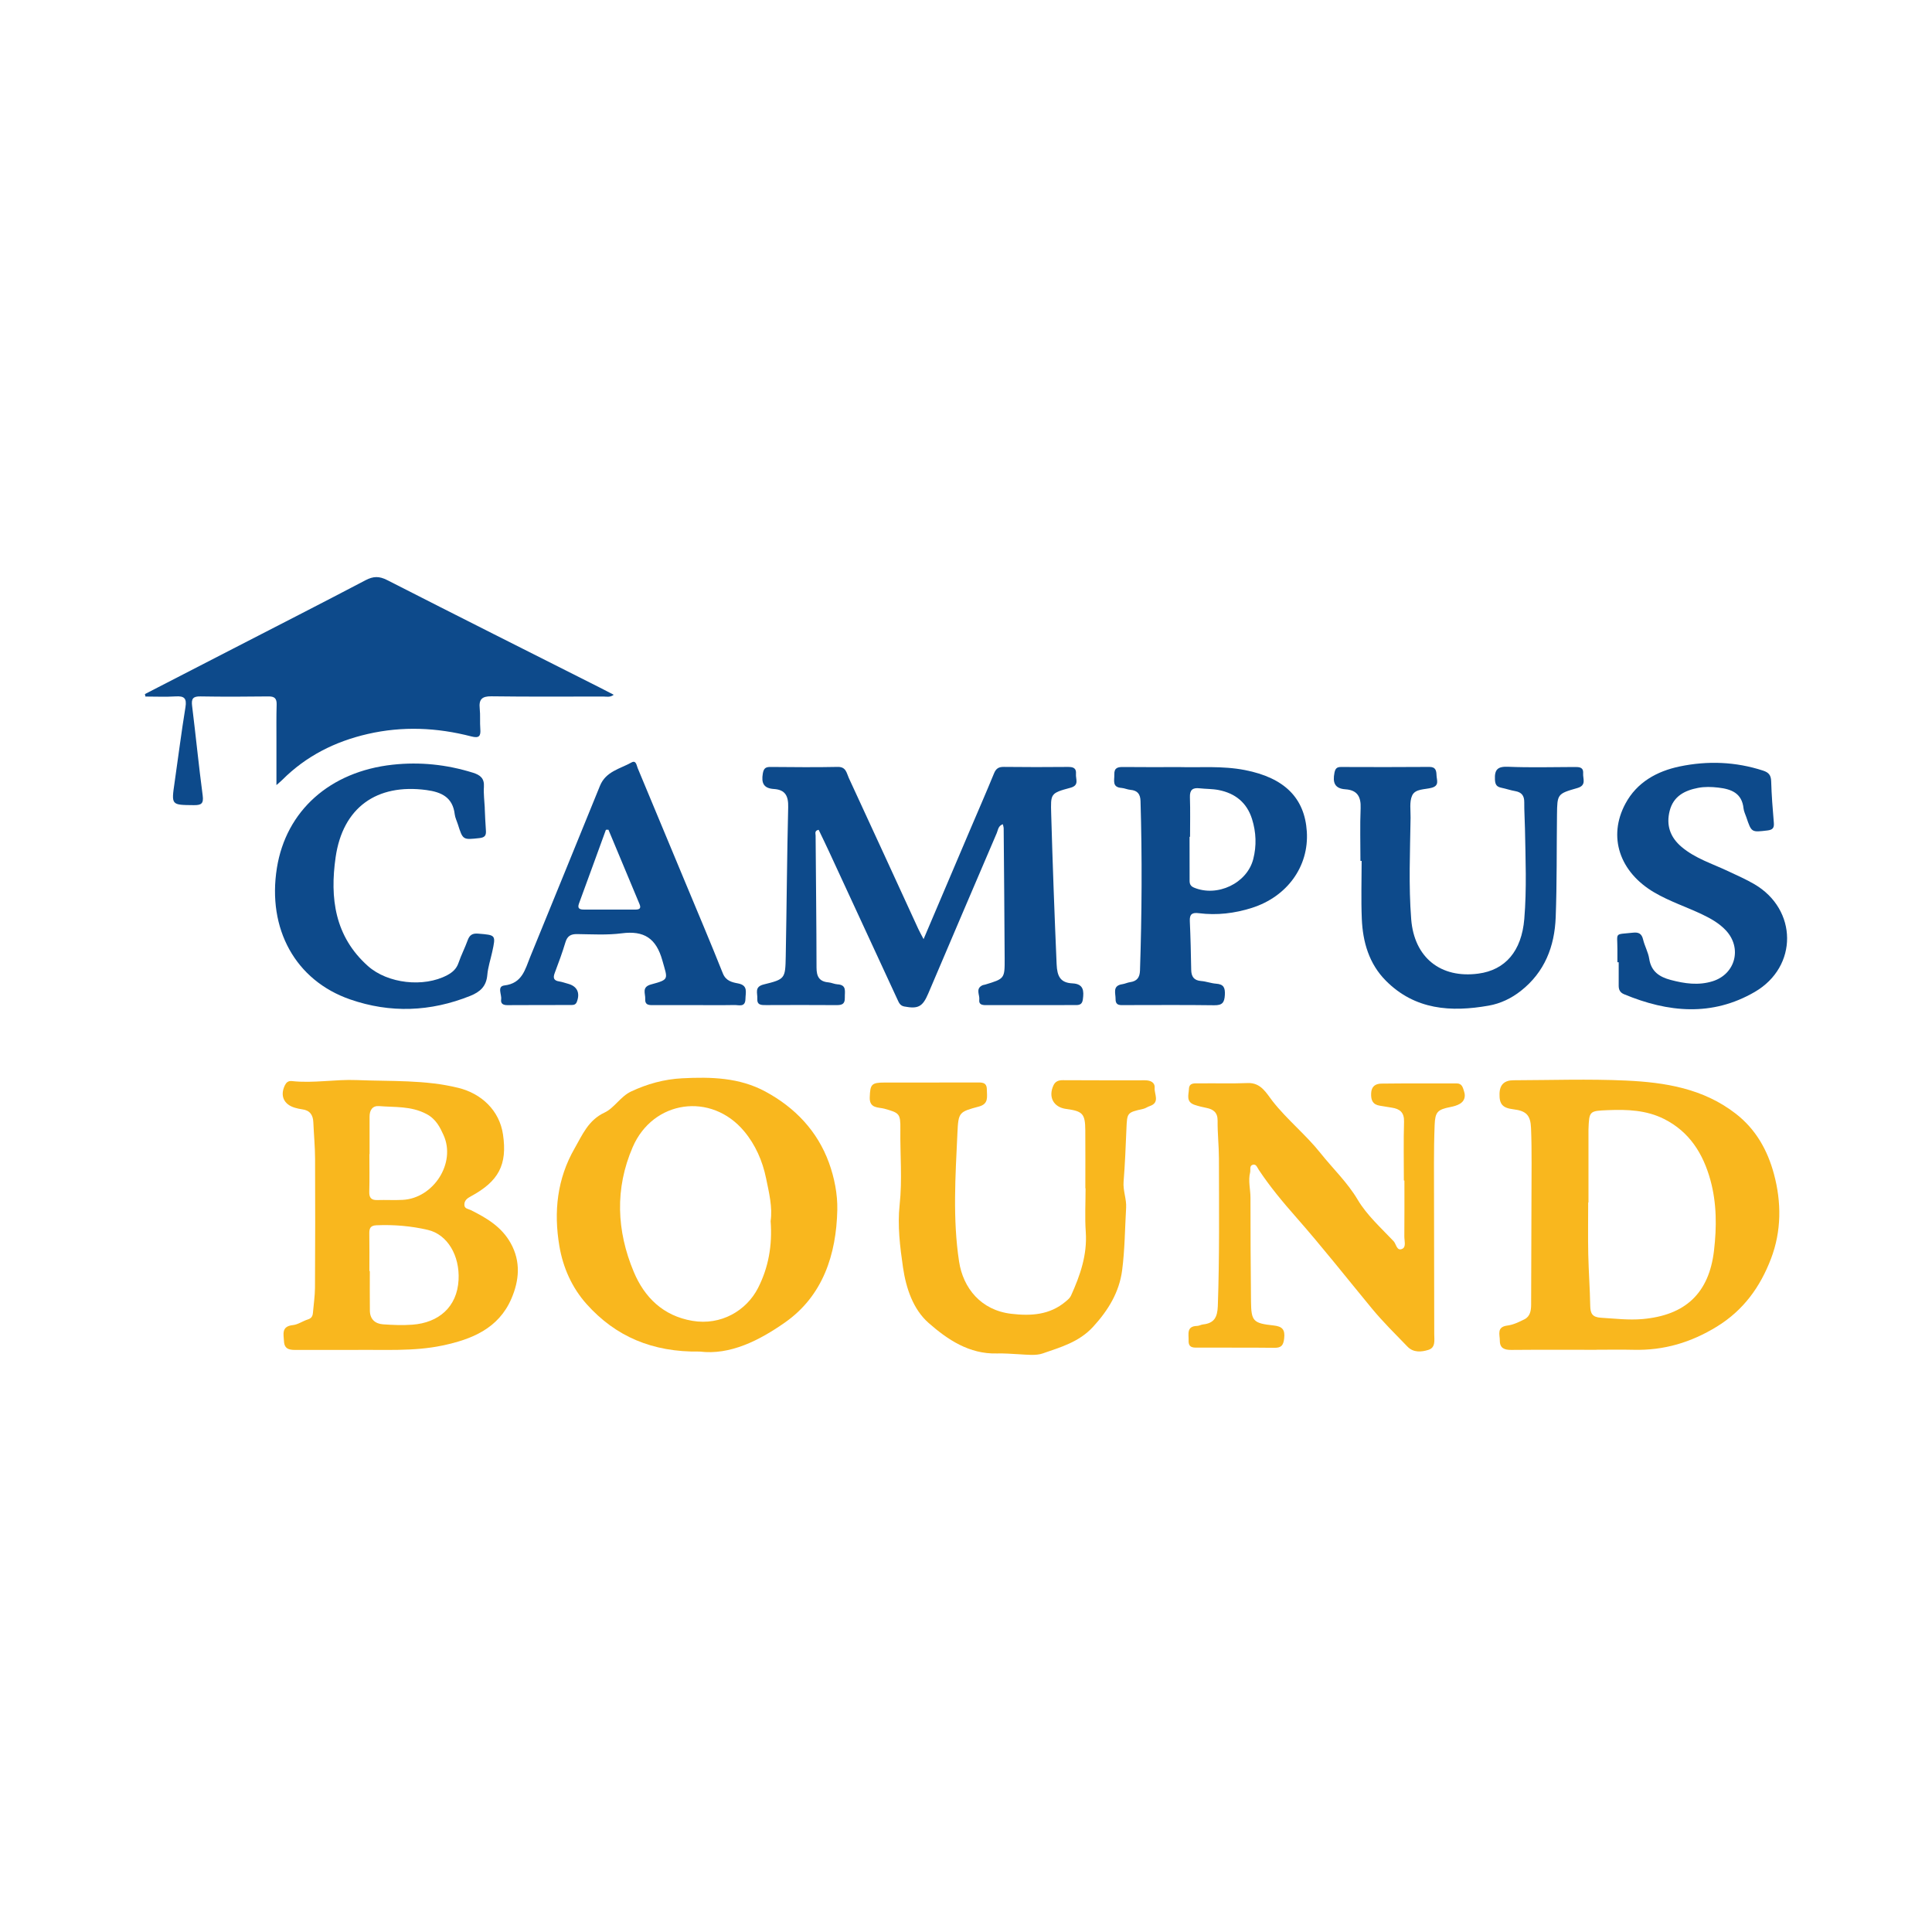<?xml version="1.0" encoding="utf-8"?>
<!-- Generator: Adobe Illustrator 17.0.0, SVG Export Plug-In . SVG Version: 6.00 Build 0)  -->
<!DOCTYPE svg PUBLIC "-//W3C//DTD SVG 1.1//EN" "http://www.w3.org/Graphics/SVG/1.1/DTD/svg11.dtd">
<svg version="1.1" id="Layer_1" xmlns="http://www.w3.org/2000/svg" xmlns:xlink="http://www.w3.org/1999/xlink" x="0px" y="0px"
	 width="200px" height="200px" viewBox="0 0 200 200" enable-background="new 0 0 200 200" xml:space="preserve">

<g>
	<path fill="none" d="M71.935,104.046c-1.401-0.001-2.803-0.005-4.204,0.001C69.133,104.041,70.534,104.045,71.935,104.046
		c1.366,0.001,2.733,0.017,4.099-0.008C74.668,104.063,73.302,104.047,71.935,104.046z"/>
	<path fill="#0D4A8B" d="M28.617,76.632c-0.002,1.487,0,2.975,0,4.641c0.305-0.271,0.463-0.398,0.605-0.54
		c2.472-2.477,5.472-3.977,8.853-4.753c3.59-0.824,7.171-0.665,10.717,0.255c0.821,0.213,0.988-0.041,0.929-0.784
		c-0.055-0.697,0.014-1.406-0.06-2.1c-0.102-0.953,0.228-1.283,1.216-1.269c3.854,0.052,7.71,0.026,11.565,0.023
		c0.346,0,0.715,0.114,1.09-0.183c-0.496-0.257-0.958-0.501-1.425-0.736c-7.347-3.706-14.701-7.397-22.03-11.137
		c-0.815-0.416-1.429-0.408-2.229,0.012c-4.556,2.393-9.141,4.731-13.717,7.088c-3.043,1.567-6.086,3.135-9.13,4.702
		c0.018,0.085,0.035,0.171,0.053,0.256c1.044,0,2.092,0.048,3.132-0.015c0.881-0.053,1.164,0.188,1.012,1.119
		c-0.424,2.592-0.749,5.201-1.126,7.801c-0.34,2.342-0.348,2.316,1.986,2.337c0.764,0.007,1.039-0.139,0.924-1
		c-0.41-3.09-0.713-6.194-1.097-9.287c-0.092-0.742,0.101-0.982,0.865-0.969c2.347,0.041,4.696,0.03,7.044,0.001
		c0.648-0.008,0.862,0.228,0.843,0.859C28.6,74.178,28.618,75.406,28.617,76.632z"/>
	<path fill="#0D4A8B" d="M86.686,101.896c-0.31-0.018-0.611-0.174-0.922-0.201c-0.962-0.084-1.237-0.612-1.238-1.535
		c-0.004-4.555-0.065-9.109-0.094-13.664c-0.001-0.203-0.138-0.51,0.316-0.595c0.352,0.736,0.719,1.485,1.069,2.243
		c2.368,5.116,4.733,10.234,7.099,15.351c0.146,0.316,0.267,0.615,0.697,0.697c1.431,0.271,1.895,0.03,2.476-1.334
		c2.359-5.54,4.72-11.079,7.093-16.613c0.138-0.322,0.15-0.762,0.634-0.921c0.035,0.172,0.083,0.303,0.084,0.435
		c0.038,4.484,0.078,8.969,0.102,13.453c0.011,2.101-0.003,2.101-2.01,2.711c-0.1,0.031-0.212,0.035-0.304,0.08
		c-0.73,0.359-0.249,0.988-0.313,1.49c-0.062,0.485,0.28,0.558,0.676,0.557c3.119-0.007,6.237-0.011,9.356-0.005
		c0.421,0.001,0.628-0.139,0.69-0.585c0.124-0.887,0.082-1.607-1.075-1.662c-1.259-0.059-1.587-0.739-1.64-1.98
		c-0.223-5.181-0.415-10.361-0.562-15.545c-0.06-2.122-0.09-2.163,1.996-2.725c0.948-0.255,0.521-0.898,0.569-1.422
		c0.057-0.631-0.301-0.738-0.847-0.733c-2.207,0.021-4.415,0.023-6.623-0.004c-0.539-0.007-0.811,0.174-1.016,0.676
		c-0.81,1.976-1.666,3.933-2.503,5.898c-1.561,3.668-3.121,7.337-4.787,11.255c-0.264-0.507-0.417-0.77-0.543-1.046
		c-2.399-5.217-4.788-10.438-7.202-15.648c-0.226-0.488-0.273-1.153-1.143-1.134c-2.311,0.051-4.625,0.021-6.937,0.005
		c-0.493-0.004-0.719,0.106-0.816,0.672c-0.171,0.996,0.084,1.543,1.144,1.61c1.182,0.074,1.509,0.728,1.481,1.874
		c-0.125,5.149-0.155,10.299-0.253,15.449c-0.044,2.311-0.065,2.366-2.276,2.91c-1,0.246-0.631,0.893-0.667,1.461
		c-0.044,0.688,0.413,0.678,0.901,0.676c2.383-0.009,4.766-0.016,7.148,0.002c0.58,0.004,1.036,0.011,1.01-0.787
		C87.434,102.643,87.687,101.955,86.686,101.896z"/>
	<path fill="#F9B71E" d="M179.69,115.292c-3.371-2.62-7.334-3.247-11.375-3.433c-3.871-0.178-7.756-0.042-11.635-0.031
		c-0.895,0.003-1.425,0.406-1.45,1.382c-0.028,1.08,0.299,1.486,1.424,1.622c1.334,0.161,1.783,0.606,1.837,1.929
		c0.05,1.225,0.06,2.452,0.058,3.678c-0.008,4.87-0.026,9.74-0.047,14.61c-0.003,0.606-0.089,1.225-0.697,1.527
		c-0.557,0.276-1.151,0.569-1.755,0.644c-1.146,0.142-0.788,0.937-0.788,1.57c0,0.78,0.48,0.959,1.189,0.953
		c2.922-0.026,5.845-0.011,8.768-0.011c0-0.002,0-0.004,0-0.006c1.296,0,2.594-0.027,3.889,0.005
		c3.125,0.079,5.941-0.754,8.625-2.404c2.757-1.695,4.483-4.107,5.597-7.02c1.096-2.867,1.093-5.856,0.309-8.77
		C182.982,119.095,181.787,116.921,179.69,115.292z M177.433,129.463c-0.511,4.376-2.926,6.693-7.407,7.086
		c-1.428,0.125-2.863-0.051-4.296-0.137c-0.893-0.054-1.096-0.442-1.11-1.237c-0.032-1.781-0.166-3.56-0.204-5.34
		c-0.038-1.784-0.008-3.57-0.008-5.355c0.01,0,0.02,0,0.03,0c0-2.45,0-4.9,0-7.35c0-0.07-0.002-0.14,0.001-0.21
		c0.069-1.915,0.092-1.921,2.017-1.998c2.001-0.081,3.973-0.008,5.81,0.915c2.632,1.323,4.044,3.597,4.797,6.331
		C177.722,124.562,177.717,127.039,177.433,129.463z"/>
	<path fill="#F9B71E" d="M48.733,125.267c-0.269-0.134-0.654-0.124-0.662-0.553c-0.008-0.458,0.327-0.683,0.666-0.866
		c2.884-1.559,3.798-3.268,3.332-6.414c-0.369-2.489-2.232-4.225-4.606-4.814c-3.46-0.858-7.013-0.666-10.535-0.811
		c-2.24-0.092-4.469,0.35-6.707,0.104c-0.397-0.044-0.598,0.164-0.734,0.443c-0.522,1.075-0.099,1.992,1.051,2.32
		c0.234,0.067,0.473,0.127,0.714,0.156c0.799,0.094,1.151,0.559,1.183,1.337c0.053,1.257,0.176,2.513,0.181,3.77
		c0.021,4.451,0.016,8.902-0.009,13.352c-0.005,0.869-0.139,1.737-0.212,2.605c-0.028,0.339-0.143,0.573-0.517,0.689
		c-0.532,0.165-1.027,0.534-1.562,0.59c-1.217,0.126-0.956,0.956-0.917,1.689c0.049,0.909,0.725,0.883,1.377,0.882
		c1.998-0.003,3.995-0.001,5.723-0.001c3.277-0.044,6.298,0.171,9.274-0.451c3.049-0.637,5.829-1.754,7.165-4.854
		c0.808-1.876,0.996-3.821-0.069-5.742C51.929,126.999,50.379,126.087,48.733,125.267z M38.238,119.473c0.007,0,0.014,0,0.02,0
		c0-1.296,0-2.593,0-3.889c0-0.663,0.304-1.136,0.988-1.081c1.649,0.134,3.302-0.025,4.903,0.819
		c1.006,0.53,1.419,1.419,1.766,2.183c1.315,2.9-1.047,6.531-4.216,6.704c-0.873,0.048-1.752-0.008-2.627,0.02
		c-0.631,0.02-0.865-0.228-0.846-0.867C38.264,122.067,38.238,120.769,38.238,119.473z M47.471,132.492
		c-0.148,2.831-2.08,4.439-4.776,4.639c-1.008,0.075-2.031,0.034-3.042-0.037c-0.823-0.058-1.352-0.533-1.364-1.41
		c-0.018-1.366-0.005-2.732-0.005-4.098c-0.015,0-0.031,0-0.046,0c0-1.296,0.015-2.593-0.007-3.889
		c-0.009-0.541,0.11-0.83,0.742-0.857c1.797-0.077,3.576,0.072,5.315,0.478C46.332,127.794,47.602,129.992,47.471,132.492z"/>
	<path fill="#F9B71E" d="M79.236,112.999c-2.7-1.46-5.641-1.528-8.617-1.375c-1.869,0.096-3.624,0.583-5.298,1.372
		c-1.082,0.51-1.74,1.709-2.726,2.17c-1.707,0.798-2.305,2.31-3.109,3.708c-1.815,3.152-2.178,6.573-1.581,10.11
		c0.382,2.262,1.318,4.34,2.833,6.029c2.987,3.33,6.785,4.981,11.702,4.9c3.12,0.391,6.157-1.139,8.828-3.016
		c3.913-2.749,5.309-7.022,5.409-11.65c0.035-1.627-0.306-3.348-0.865-4.884C84.617,117.084,82.304,114.658,79.236,112.999z
		 M78.47,133.335c-1.19,2.329-3.821,3.908-6.81,3.395c-3.007-0.516-4.943-2.42-6.051-5.063c-1.782-4.248-1.97-8.627-0.111-12.921
		c2.107-4.869,8.127-5.716,11.535-1.639c1.166,1.394,1.903,3.074,2.27,4.864c0.308,1.501,0.681,3.008,0.472,4.439
		C79.963,128.922,79.552,131.216,78.47,133.335z"/>
	<path fill="#F9B71E" d="M150.784,112.153c-2.593,0.01-5.186-0.013-7.778,0.021c-0.584,0.008-1.039,0.255-1.067,1.014
		c-0.026,0.713,0.165,1.153,0.898,1.273c0.415,0.068,0.828,0.139,1.244,0.203c0.831,0.127,1.292,0.491,1.264,1.448
		c-0.059,2.03-0.018,4.063-0.018,6.095c0.019,0,0.038,0,0.057,0c0,1.927,0.01,3.855-0.008,5.782
		c-0.004,0.439,0.202,1.072-0.189,1.277c-0.592,0.31-0.646-0.485-0.914-0.769c-1.301-1.382-2.768-2.69-3.72-4.295
		c-1.077-1.817-2.573-3.221-3.852-4.829c-1.522-1.914-3.452-3.453-4.97-5.389c-0.632-0.806-1.183-1.923-2.57-1.867
		c-1.679,0.067-3.363,0.01-5.045,0.034c-0.425,0.006-1.01-0.104-1.038,0.577c-0.024,0.609-0.342,1.338,0.606,1.653
		c0.402,0.134,0.8,0.227,1.209,0.309c0.722,0.144,1.164,0.478,1.154,1.336c-0.016,1.293,0.134,2.588,0.136,3.883
		c0.007,5.1,0.066,10.2-0.115,15.3c-0.041,1.151-0.378,1.774-1.531,1.895c-0.206,0.022-0.404,0.151-0.607,0.155
		c-1.141,0.023-0.862,0.863-0.886,1.52c-0.03,0.832,0.603,0.721,1.104,0.724c2.593,0.014,5.185-0.01,7.778,0.021
		c0.725,0.009,0.927-0.261,1.01-0.968c0.11-0.932-0.207-1.249-1.097-1.345c-2.118-0.227-2.314-0.447-2.336-2.502
		c-0.038-3.574-0.054-7.148-0.055-10.722c0-0.874-0.253-1.747-0.037-2.615c0.069-0.276-0.11-0.714,0.305-0.804
		c0.33-0.072,0.433,0.291,0.583,0.518c1.157,1.749,2.499,3.356,3.88,4.925c2.703,3.071,5.23,6.286,7.833,9.439
		c1.146,1.388,2.439,2.658,3.692,3.955c0.615,0.637,1.448,0.558,2.168,0.331c0.755-0.238,0.601-0.995,0.599-1.623
		c-0.014-5.887-0.026-11.773-0.028-17.66c0-1.331,0.017-2.663,0.07-3.992c0.054-1.358,0.3-1.597,1.625-1.86
		c0.34-0.067,0.694-0.162,0.988-0.336c0.478-0.283,0.606-0.761,0.436-1.275C151.437,112.61,151.37,112.15,150.784,112.153z"/>
	<path fill="#F9B71E" d="M119.528,112.625c0.045-0.588-0.44-0.794-1.008-0.793c-2.838,0.006-5.676,0.003-8.513-0.011
		c-0.432-0.002-0.761,0.131-0.945,0.519c-0.577,1.218-0.007,2.283,1.306,2.458c1.717,0.229,1.969,0.495,1.982,2.219
		c0.015,1.997,0.004,3.995,0.004,5.992c0.008,0,0.016,0,0.024,0c0,1.507-0.085,3.019,0.02,4.519
		c0.165,2.368-0.577,4.492-1.523,6.585c-0.118,0.262-0.325,0.425-0.543,0.61c-1.663,1.414-3.618,1.516-5.641,1.281
		c-3.141-0.364-4.99-2.663-5.408-5.413c-0.672-4.415-0.375-8.868-0.17-13.305c0.099-2.156,0.164-2.183,2.231-2.739
		c1.044-0.281,0.814-1.039,0.815-1.753c0.001-0.811-0.568-0.734-1.098-0.734c-3.154,0.001-6.308,0.001-9.461,0.004
		c-1.394,0.001-1.519,0.178-1.564,1.546c-0.038,1.166,0.927,0.997,1.523,1.165c1.538,0.433,1.668,0.493,1.647,2.13
		c-0.034,2.61,0.209,5.205-0.077,7.836c-0.23,2.116,0.038,4.322,0.348,6.449c0.313,2.143,1.035,4.342,2.658,5.767
		c1.959,1.721,4.2,3.232,7.069,3.153c0.761-0.021,1.534,0.041,2.299,0.083c0.807,0.044,1.747,0.156,2.431-0.083
		c1.853-0.647,3.763-1.168,5.225-2.762c1.575-1.718,2.709-3.588,3.005-5.854c0.279-2.139,0.287-4.313,0.412-6.472
		c0.053-0.909-0.337-1.766-0.262-2.693c0.147-1.811,0.217-3.629,0.293-5.445c0.071-1.717,0.058-1.712,1.748-2.096
		c0.231-0.053,0.437-0.209,0.665-0.285C120.11,114.135,119.479,113.26,119.528,112.625z"/>
	<path fill="#0D4A8B" d="M161.045,94.961c0.134-3.535,0.089-7.076,0.134-10.614c0.027-2.13,0.025-2.177,2.101-2.767
		c0.987-0.281,0.567-0.961,0.606-1.516c0.049-0.681-0.442-0.665-0.924-0.664c-2.278,0.007-4.559,0.07-6.833-0.024
		c-1.073-0.045-1.425,0.264-1.373,1.32c0.026,0.538,0.185,0.753,0.666,0.852c0.479,0.099,0.946,0.264,1.428,0.347
		c0.666,0.115,0.947,0.472,0.941,1.15c-0.008,0.91,0.057,1.821,0.073,2.732c0.057,3.118,0.19,6.239-0.069,9.351
		c-0.278,3.335-1.963,5.289-4.759,5.661c-3.889,0.518-6.636-1.649-6.949-5.632c-0.274-3.496-0.116-7.005-0.064-10.508
		c0.012-0.77-0.134-1.628,0.157-2.284c0.325-0.734,1.328-0.616,2.045-0.819c0.799-0.227,0.503-0.792,0.485-1.275
		c-0.017-0.473-0.068-0.884-0.747-0.879c-3.049,0.026-6.098,0.017-9.147,0.007c-0.435-0.001-0.589,0.171-0.673,0.6
		c-0.193,0.983-0.003,1.634,1.138,1.71c1.218,0.081,1.619,0.762,1.571,1.949c-0.075,1.818-0.02,3.642-0.02,5.464
		c0.042,0,0.083,0,0.125,0c0,1.998-0.067,3.998,0.017,5.992c0.101,2.401,0.744,4.654,2.495,6.414
		c3.01,3.024,6.741,3.266,10.65,2.574c1.206-0.213,2.323-0.743,3.31-1.518C159.905,100.64,160.931,97.978,161.045,94.961z"/>
	<path fill="#0D4A8B" d="M126.797,102.993c0.039-0.752-0.124-1.106-0.903-1.162c-0.52-0.037-1.029-0.237-1.549-0.277
		c-0.756-0.058-1.019-0.459-1.032-1.164c-0.03-1.681-0.067-3.362-0.143-5.042c-0.033-0.725,0.245-0.901,0.931-0.815
		c1.869,0.236,3.703,0.02,5.497-0.551c3.655-1.163,5.912-4.295,5.685-7.891c-0.221-3.496-2.327-5.577-6.405-6.374
		c-2.363-0.462-4.75-0.247-6.753-0.309c-2.196,0-4.018,0.014-5.84-0.008c-0.571-0.007-0.953,0.073-0.93,0.775
		c0.02,0.604-0.263,1.317,0.746,1.391c0.311,0.023,0.611,0.172,0.922,0.198c0.727,0.063,1.023,0.434,1.044,1.159
		c0.173,5.85,0.138,11.699-0.055,17.548c-0.024,0.719-0.311,1.1-1.018,1.2c-0.275,0.039-0.537,0.172-0.812,0.212
		c-1.047,0.155-0.692,0.925-0.697,1.542c-0.006,0.712,0.503,0.622,0.957,0.622c3.083-0.001,6.167-0.027,9.25,0.016
		C126.521,104.075,126.755,103.799,126.797,102.993z M123.143,86.626c0.017,0,0.033,0,0.05,0c0-1.366,0.033-2.732-0.013-4.097
		c-0.026-0.761,0.284-1.005,0.993-0.925c0.659,0.074,1.334,0.053,1.982,0.18c1.712,0.336,2.921,1.3,3.455,3.003
		c0.428,1.367,0.481,2.764,0.126,4.146c-0.647,2.518-3.738,3.964-6.148,2.946c-0.496-0.21-0.439-0.576-0.441-0.946
		C123.138,89.497,123.143,88.062,123.143,86.626z"/>
	<path fill="#0D4A8B" d="M181.618,91.534c-0.873-0.511-1.808-0.918-2.724-1.351c-1.64-0.776-3.403-1.313-4.822-2.515
		c-1.184-1.003-1.615-2.257-1.22-3.76c0.392-1.491,1.545-2.079,2.925-2.346c0.691-0.134,1.391-0.111,2.093-0.031
		c1.347,0.154,2.455,0.562,2.621,2.158c0.032,0.306,0.184,0.601,0.285,0.9c0.539,1.598,0.537,1.575,2.179,1.381
		c0.542-0.064,0.719-0.252,0.672-0.797c-0.123-1.43-0.235-2.864-0.276-4.298c-0.018-0.636-0.262-0.915-0.847-1.105
		c-2.836-0.922-5.723-1.029-8.61-0.43c-2.375,0.492-4.444,1.641-5.63,3.85c-1.848,3.441-0.605,7.092,2.997,9.202
		c1.578,0.924,3.319,1.49,4.961,2.274c0.892,0.426,1.745,0.91,2.426,1.631c1.719,1.82,1.014,4.539-1.356,5.28
		c-1.464,0.458-2.908,0.247-4.348-0.136c-1.158-0.308-2.016-0.867-2.218-2.189c-0.104-0.682-0.473-1.319-0.634-1.998
		c-0.145-0.613-0.465-0.766-1.05-0.703c-1.964,0.212-1.607-0.084-1.609,1.697c0,0.455,0,0.91,0,1.365c0.045,0,0.09,0,0.134,0
		c0,0.805,0.002,1.61-0.001,2.415c-0.002,0.42,0.132,0.719,0.561,0.897c4.55,1.891,9.109,2.33,13.533-0.245
		C186.149,100.067,186.091,94.154,181.618,91.534z"/>
	<path fill="#0D4A8B" d="M62.107,81.35c-2.39,5.906-4.816,11.797-7.217,17.698c-0.534,1.312-0.825,2.745-2.67,2.965
		c-0.798,0.095-0.264,0.941-0.341,1.44c-0.069,0.446,0.208,0.601,0.639,0.599c2.207-0.013,4.414-0.009,6.621-0.014
		c0.249-0.001,0.462-0.029,0.577-0.331c0.354-0.928,0.034-1.613-0.909-1.867c-0.304-0.082-0.604-0.195-0.913-0.242
		c-0.572-0.086-0.663-0.361-0.469-0.875c0.396-1.048,0.786-2.101,1.107-3.173c0.195-0.654,0.554-0.863,1.212-0.854
		c1.541,0.019,3.101,0.117,4.619-0.08c2.316-0.301,3.565,0.515,4.207,2.814c0.546,1.957,0.758,1.956-1.173,2.479
		c-1.003,0.272-0.569,0.95-0.603,1.501c-0.042,0.694,0.469,0.641,0.938,0.639c1.401-0.006,2.803-0.002,4.204-0.001
		c1.366,0.001,2.733,0.017,4.099-0.008c0.462-0.009,1.12,0.265,1.134-0.636c0.01-0.679,0.301-1.402-0.779-1.604
		c-0.613-0.115-1.25-0.256-1.562-1.04c-1.254-3.155-2.584-6.279-3.887-9.414c-1.639-3.943-3.277-7.886-4.925-11.826
		c-0.12-0.287-0.163-0.86-0.647-0.588C64.185,79.593,62.712,79.854,62.107,81.35z M62.987,85.894c1.073,2.57,2.143,5.142,3.22,7.71
		c0.195,0.464-0.053,0.554-0.429,0.555c-1.779,0.002-3.558,0.006-5.338-0.001c-0.392-0.002-0.703-0.083-0.506-0.618
		c0.938-2.545,1.861-5.095,2.79-7.643C62.812,85.896,62.9,85.895,62.987,85.894z"/>
	<path fill="#0D4A8B" d="M36.243,103.458c4.167,1.445,8.32,1.283,12.43-0.362c1.046-0.419,1.672-1,1.773-2.172
		c0.068-0.796,0.331-1.574,0.503-2.362c0.39-1.79,0.386-1.762-1.449-1.913c-0.608-0.05-0.893,0.149-1.09,0.694
		c-0.285,0.789-0.675,1.541-0.945,2.335c-0.211,0.619-0.626,0.981-1.168,1.27c-2.43,1.294-6.163,0.879-8.211-0.947
		c-3.432-3.061-3.952-7.032-3.342-11.264c0.74-5.133,4.244-7.642,9.39-6.953c1.581,0.212,2.735,0.756,2.94,2.518
		c0.04,0.341,0.209,0.667,0.315,1.001c0.529,1.672,0.525,1.641,2.244,1.456c0.572-0.062,0.707-0.288,0.667-0.799
		c-0.061-0.768-0.083-1.539-0.121-2.309c0.002,0,0.004,0,0.006,0c-0.036-0.735-0.139-1.474-0.091-2.203
		c0.058-0.886-0.389-1.224-1.148-1.461c-2.717-0.847-5.487-1.134-8.308-0.825c-6.492,0.711-11.025,4.771-11.973,10.684
		C27.653,96.161,30.583,101.496,36.243,103.458z"/>
</g>
</svg>

